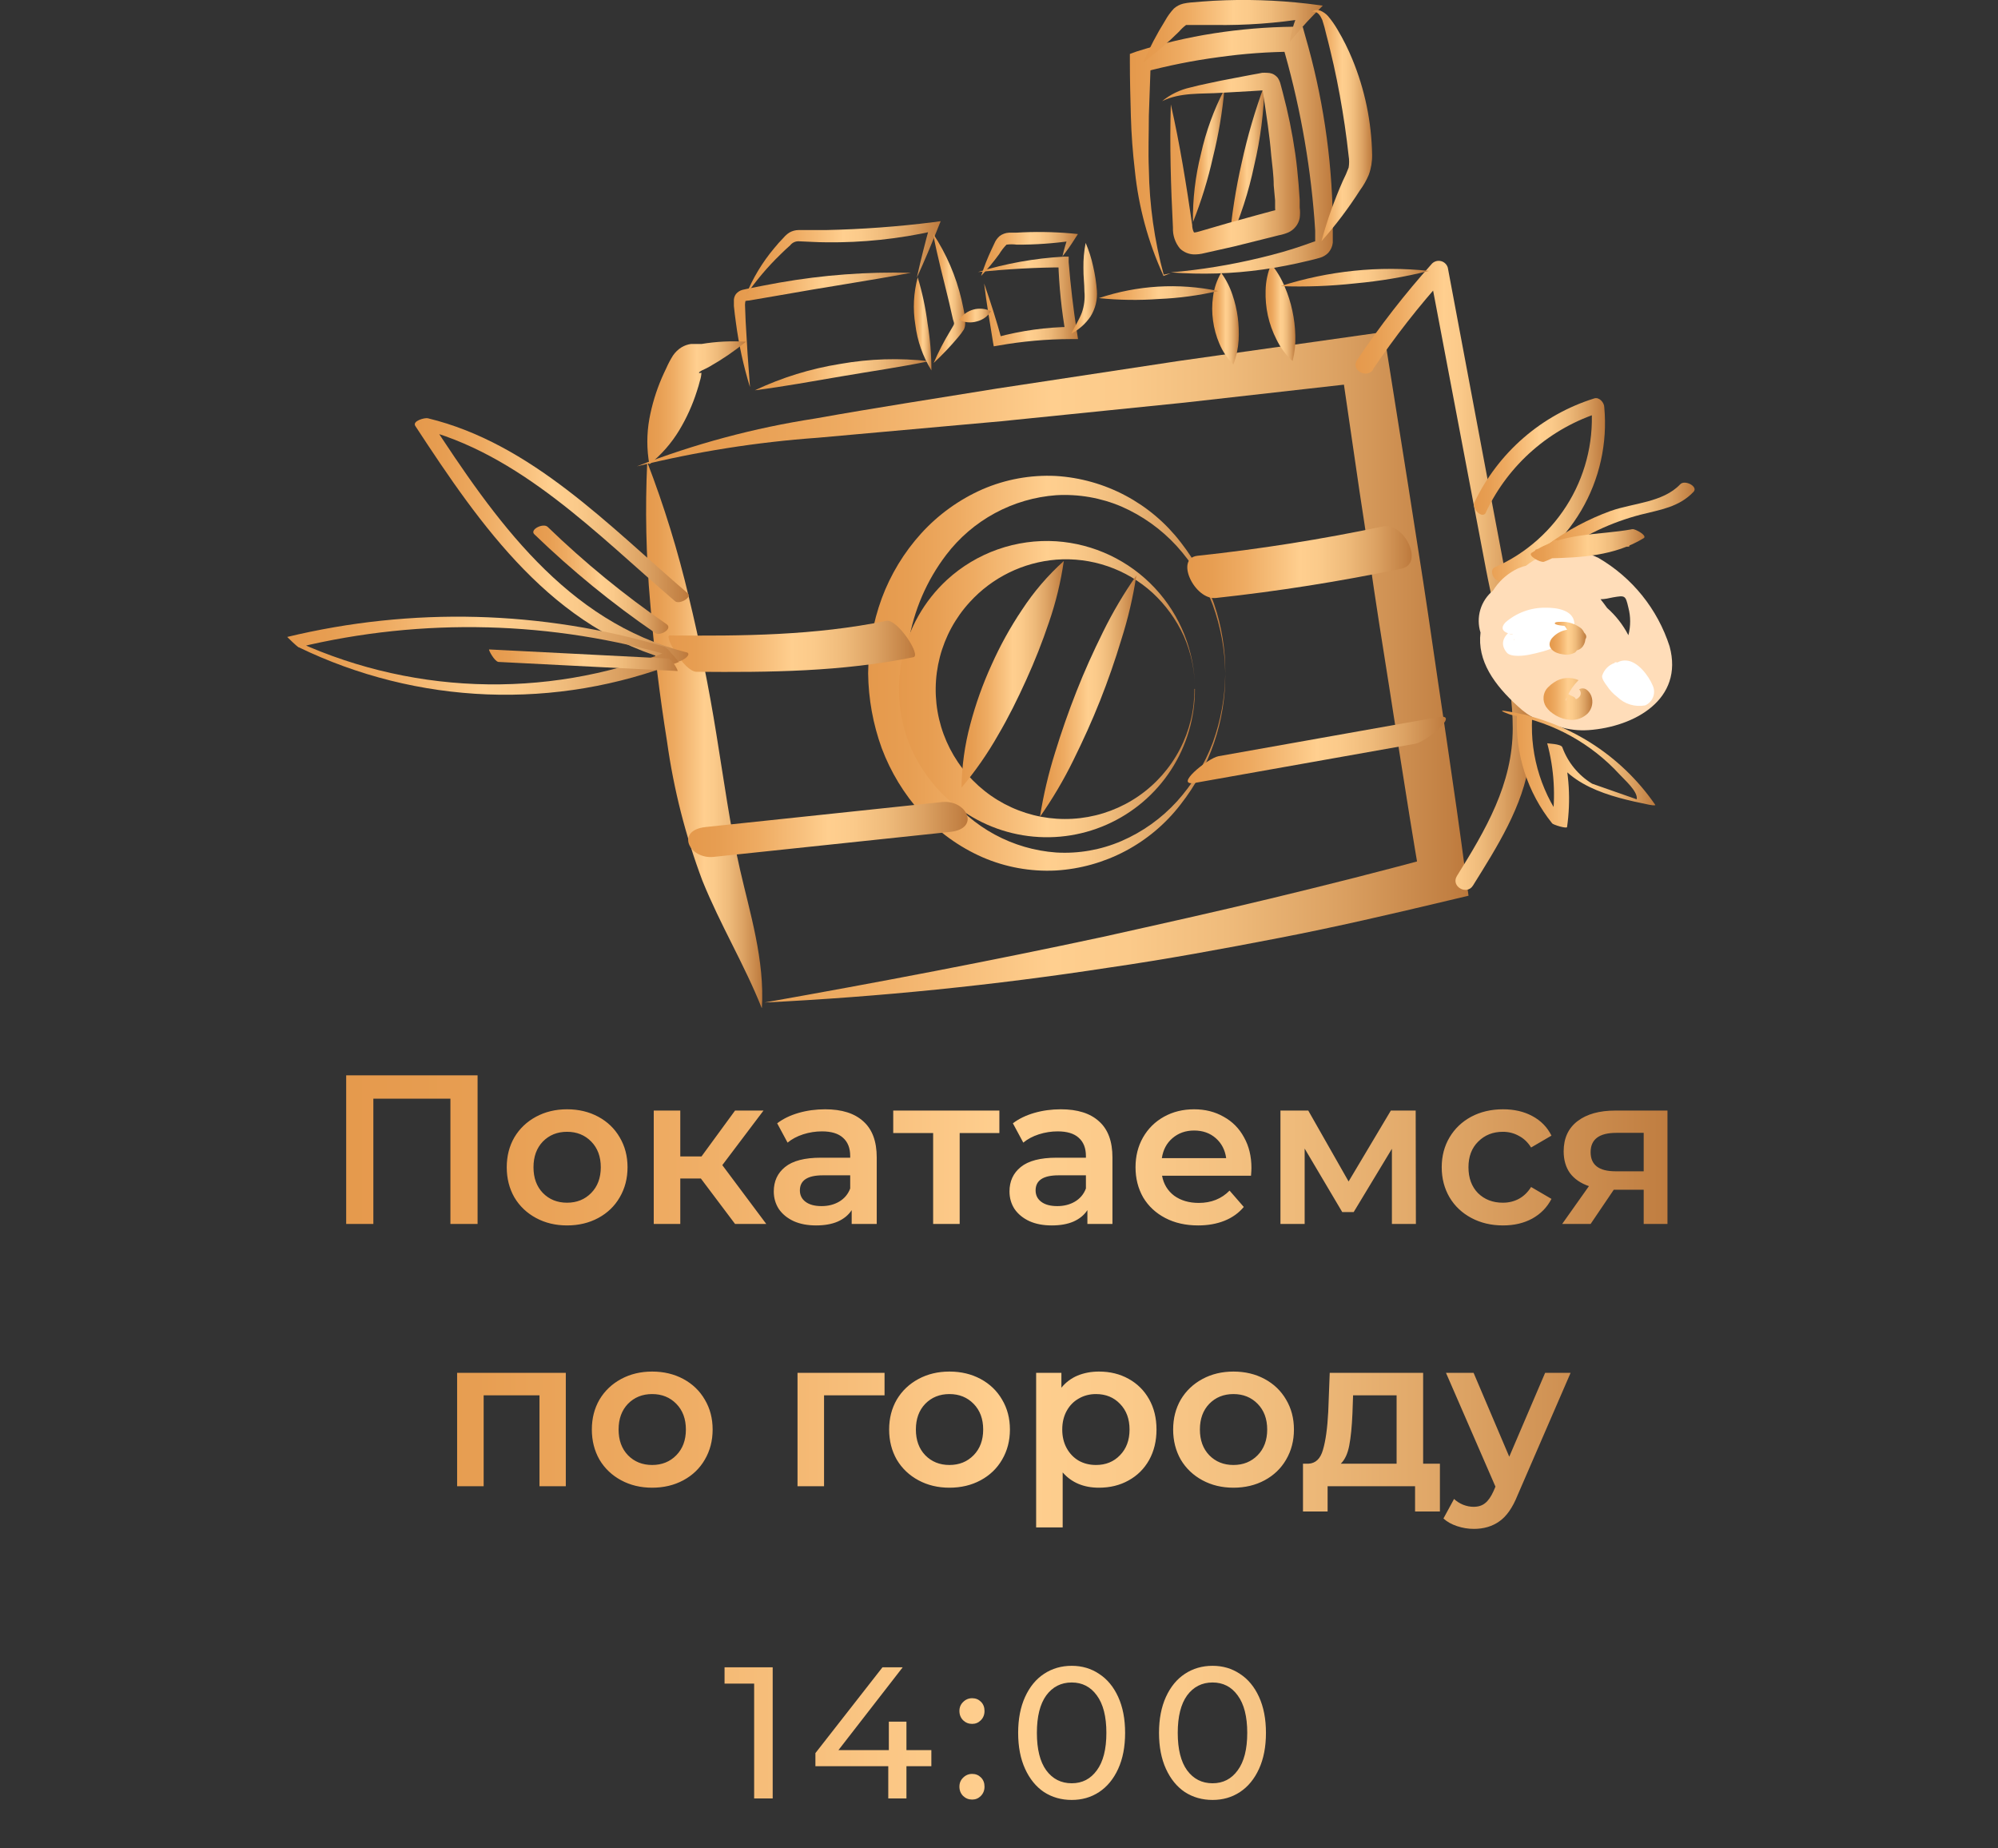 <?xml version="1.0" encoding="UTF-8"?> <svg xmlns="http://www.w3.org/2000/svg" width="160" height="148" viewBox="0 0 160 148" fill="none"><rect x="0" y="0" width="160" height="148" fill="#333333" stroke="none"/> <path d="M61.877 133.5V144H60.392V134.805H58.022V133.5H61.877ZM74.583 141.42H72.588V144H71.133V141.42H65.298V140.37L70.668 133.5H72.288L67.143 140.13H71.178V137.85H72.588V140.13H74.583V141.42ZM77.85 138.03C77.57 138.03 77.33 137.935 77.13 137.745C76.93 137.545 76.83 137.295 76.83 136.995C76.83 136.705 76.93 136.465 77.13 136.275C77.33 136.075 77.57 135.975 77.85 135.975C78.13 135.975 78.365 136.07 78.555 136.26C78.745 136.45 78.84 136.695 78.84 136.995C78.84 137.295 78.74 137.545 78.54 137.745C78.35 137.935 78.12 138.03 77.85 138.03ZM77.85 144.09C77.57 144.09 77.33 143.995 77.13 143.805C76.93 143.605 76.83 143.355 76.83 143.055C76.83 142.765 76.93 142.525 77.13 142.335C77.33 142.135 77.57 142.035 77.85 142.035C78.13 142.035 78.365 142.13 78.555 142.32C78.745 142.51 78.84 142.755 78.84 143.055C78.84 143.355 78.74 143.605 78.54 143.805C78.35 143.995 78.12 144.09 77.85 144.09ZM85.824 144.12C84.994 144.12 84.254 143.91 83.604 143.49C82.964 143.06 82.459 142.44 82.089 141.63C81.719 140.82 81.534 139.86 81.534 138.75C81.534 137.64 81.719 136.68 82.089 135.87C82.459 135.06 82.964 134.445 83.604 134.025C84.254 133.595 84.994 133.38 85.824 133.38C86.644 133.38 87.374 133.595 88.014 134.025C88.664 134.445 89.174 135.06 89.544 135.87C89.914 136.68 90.099 137.64 90.099 138.75C90.099 139.86 89.914 140.82 89.544 141.63C89.174 142.44 88.664 143.06 88.014 143.49C87.374 143.91 86.644 144.12 85.824 144.12ZM85.824 142.785C86.664 142.785 87.334 142.44 87.834 141.75C88.344 141.06 88.599 140.06 88.599 138.75C88.599 137.44 88.344 136.44 87.834 135.75C87.334 135.06 86.664 134.715 85.824 134.715C84.974 134.715 84.294 135.06 83.784 135.75C83.284 136.44 83.034 137.44 83.034 138.75C83.034 140.06 83.284 141.06 83.784 141.75C84.294 142.44 84.974 142.785 85.824 142.785ZM97.103 144.12C96.273 144.12 95.534 143.91 94.883 143.49C94.243 143.06 93.739 142.44 93.368 141.63C92.999 140.82 92.814 139.86 92.814 138.75C92.814 137.64 92.999 136.68 93.368 135.87C93.739 135.06 94.243 134.445 94.883 134.025C95.534 133.595 96.273 133.38 97.103 133.38C97.924 133.38 98.653 133.595 99.293 134.025C99.944 134.445 100.453 135.06 100.823 135.87C101.193 136.68 101.378 137.64 101.378 138.75C101.378 139.86 101.193 140.82 100.823 141.63C100.453 142.44 99.944 143.06 99.293 143.49C98.653 143.91 97.924 144.12 97.103 144.12ZM97.103 142.785C97.944 142.785 98.614 142.44 99.114 141.75C99.624 141.06 99.879 140.06 99.879 138.75C99.879 137.44 99.624 136.44 99.114 135.75C98.614 135.06 97.944 134.715 97.103 134.715C96.254 134.715 95.573 135.06 95.064 135.75C94.564 136.44 94.314 137.44 94.314 138.75C94.314 140.06 94.564 141.06 95.064 141.75C95.573 142.44 96.254 142.785 97.103 142.785Z" fill="url(#paint0_linear_2618_696)"></path> <path d="M38.245 86.1V98H36.069V87.97H29.898V98H27.722V86.1H38.245ZM45.408 98.119C44.49 98.119 43.663 97.921 42.926 97.524C42.189 97.127 41.611 96.578 41.192 95.875C40.784 95.161 40.58 94.356 40.58 93.461C40.58 92.566 40.784 91.767 41.192 91.064C41.611 90.361 42.189 89.812 42.926 89.415C43.663 89.018 44.49 88.82 45.408 88.82C46.337 88.82 47.17 89.018 47.907 89.415C48.644 89.812 49.216 90.361 49.624 91.064C50.043 91.767 50.253 92.566 50.253 93.461C50.253 94.356 50.043 95.161 49.624 95.875C49.216 96.578 48.644 97.127 47.907 97.524C47.17 97.921 46.337 98.119 45.408 98.119ZM45.408 96.3C46.19 96.3 46.836 96.039 47.346 95.518C47.856 94.997 48.111 94.311 48.111 93.461C48.111 92.611 47.856 91.925 47.346 91.404C46.836 90.883 46.19 90.622 45.408 90.622C44.626 90.622 43.98 90.883 43.47 91.404C42.971 91.925 42.722 92.611 42.722 93.461C42.722 94.311 42.971 94.997 43.47 95.518C43.98 96.039 44.626 96.3 45.408 96.3ZM56.126 94.362H54.477V98H52.352V88.922H54.477V92.594H56.177L58.863 88.922H61.141L57.843 93.291L61.362 98H58.863L56.126 94.362ZM66.078 88.82C67.415 88.82 68.435 89.143 69.138 89.789C69.852 90.424 70.209 91.387 70.209 92.679V98H68.203V96.895C67.942 97.292 67.568 97.598 67.081 97.813C66.605 98.017 66.027 98.119 65.347 98.119C64.667 98.119 64.072 98.006 63.562 97.779C63.052 97.541 62.655 97.218 62.372 96.81C62.1 96.391 61.964 95.92 61.964 95.399C61.964 94.583 62.264 93.931 62.865 93.444C63.477 92.945 64.435 92.696 65.738 92.696H68.084V92.56C68.084 91.925 67.891 91.438 67.506 91.098C67.132 90.758 66.571 90.588 65.823 90.588C65.313 90.588 64.809 90.667 64.31 90.826C63.823 90.985 63.409 91.206 63.069 91.489L62.236 89.942C62.712 89.579 63.284 89.302 63.953 89.109C64.622 88.916 65.33 88.82 66.078 88.82ZM65.789 96.572C66.322 96.572 66.792 96.453 67.2 96.215C67.619 95.966 67.914 95.614 68.084 95.161V94.107H65.891C64.667 94.107 64.055 94.509 64.055 95.314C64.055 95.699 64.208 96.005 64.514 96.232C64.82 96.459 65.245 96.572 65.789 96.572ZM80.03 90.724H76.851V98H74.726V90.724H71.53V88.922H80.03V90.724ZM84.954 88.82C86.291 88.82 87.311 89.143 88.014 89.789C88.728 90.424 89.085 91.387 89.085 92.679V98H87.079V96.895C86.818 97.292 86.444 97.598 85.957 97.813C85.481 98.017 84.903 98.119 84.223 98.119C83.543 98.119 82.948 98.006 82.438 97.779C81.928 97.541 81.531 97.218 81.248 96.81C80.976 96.391 80.84 95.92 80.84 95.399C80.84 94.583 81.14 93.931 81.741 93.444C82.353 92.945 83.311 92.696 84.614 92.696H86.96V92.56C86.96 91.925 86.767 91.438 86.382 91.098C86.008 90.758 85.447 90.588 84.699 90.588C84.189 90.588 83.685 90.667 83.186 90.826C82.699 90.985 82.285 91.206 81.945 91.489L81.112 89.942C81.588 89.579 82.16 89.302 82.829 89.109C83.498 88.916 84.206 88.82 84.954 88.82ZM84.665 96.572C85.198 96.572 85.668 96.453 86.076 96.215C86.495 95.966 86.79 95.614 86.96 95.161V94.107H84.767C83.543 94.107 82.931 94.509 82.931 95.314C82.931 95.699 83.084 96.005 83.39 96.232C83.696 96.459 84.121 96.572 84.665 96.572ZM100.215 93.512C100.215 93.659 100.203 93.869 100.181 94.141H93.058C93.182 94.81 93.505 95.342 94.027 95.739C94.559 96.124 95.217 96.317 95.999 96.317C96.996 96.317 97.818 95.988 98.464 95.331L99.603 96.64C99.195 97.127 98.679 97.496 98.056 97.745C97.432 97.994 96.73 98.119 95.948 98.119C94.95 98.119 94.072 97.921 93.313 97.524C92.553 97.127 91.964 96.578 91.545 95.875C91.137 95.161 90.933 94.356 90.933 93.461C90.933 92.577 91.131 91.784 91.528 91.081C91.936 90.367 92.497 89.812 93.211 89.415C93.925 89.018 94.729 88.82 95.625 88.82C96.509 88.82 97.296 89.018 97.988 89.415C98.69 89.8 99.234 90.35 99.62 91.064C100.016 91.767 100.215 92.583 100.215 93.512ZM95.625 90.52C94.945 90.52 94.367 90.724 93.891 91.132C93.426 91.529 93.143 92.061 93.041 92.73H98.192C98.101 92.073 97.823 91.54 97.359 91.132C96.894 90.724 96.316 90.52 95.625 90.52ZM111.464 98V91.982L108.404 97.048H107.486L104.477 91.965V98H102.539V88.922H104.766L107.996 94.6L111.379 88.922H113.368L113.385 98H111.464ZM120.366 98.119C119.425 98.119 118.581 97.921 117.833 97.524C117.085 97.127 116.501 96.578 116.082 95.875C115.663 95.161 115.453 94.356 115.453 93.461C115.453 92.566 115.663 91.767 116.082 91.064C116.501 90.361 117.079 89.812 117.816 89.415C118.564 89.018 119.414 88.82 120.366 88.82C121.261 88.82 122.043 89.001 122.712 89.364C123.392 89.727 123.902 90.248 124.242 90.928L122.61 91.88C122.349 91.461 122.021 91.149 121.624 90.945C121.239 90.73 120.814 90.622 120.349 90.622C119.556 90.622 118.898 90.883 118.377 91.404C117.856 91.914 117.595 92.6 117.595 93.461C117.595 94.322 117.85 95.014 118.36 95.535C118.881 96.045 119.544 96.3 120.349 96.3C120.814 96.3 121.239 96.198 121.624 95.994C122.021 95.779 122.349 95.461 122.61 95.042L124.242 95.994C123.891 96.674 123.375 97.201 122.695 97.575C122.026 97.938 121.25 98.119 120.366 98.119ZM133.531 88.922V98H131.627V95.263H129.23L127.377 98H125.099L127.241 94.974C126.584 94.747 126.079 94.402 125.728 93.937C125.388 93.461 125.218 92.877 125.218 92.186C125.218 91.143 125.586 90.339 126.323 89.772C127.06 89.205 128.074 88.922 129.366 88.922H133.531ZM129.434 90.707C128.063 90.707 127.377 91.223 127.377 92.254C127.377 93.274 128.04 93.784 129.366 93.784H131.627V90.707H129.434ZM45.31 109.922V119H43.202V111.724H38.731V119H36.606V109.922H45.31ZM52.223 119.119C51.305 119.119 50.478 118.921 49.741 118.524C49.004 118.127 48.426 117.578 48.007 116.875C47.599 116.161 47.395 115.356 47.395 114.461C47.395 113.566 47.599 112.767 48.007 112.064C48.426 111.361 49.004 110.812 49.741 110.415C50.478 110.018 51.305 109.82 52.223 109.82C53.152 109.82 53.985 110.018 54.722 110.415C55.459 110.812 56.031 111.361 56.439 112.064C56.858 112.767 57.068 113.566 57.068 114.461C57.068 115.356 56.858 116.161 56.439 116.875C56.031 117.578 55.459 118.127 54.722 118.524C53.985 118.921 53.152 119.119 52.223 119.119ZM52.223 117.3C53.005 117.3 53.651 117.039 54.161 116.518C54.671 115.997 54.926 115.311 54.926 114.461C54.926 113.611 54.671 112.925 54.161 112.404C53.651 111.883 53.005 111.622 52.223 111.622C51.441 111.622 50.795 111.883 50.285 112.404C49.786 112.925 49.537 113.611 49.537 114.461C49.537 115.311 49.786 115.997 50.285 116.518C50.795 117.039 51.441 117.3 52.223 117.3ZM70.835 111.724H65.99V119H63.865V109.922H70.835V111.724ZM76.03 119.119C75.112 119.119 74.284 118.921 73.548 118.524C72.811 118.127 72.233 117.578 71.814 116.875C71.406 116.161 71.202 115.356 71.202 114.461C71.202 113.566 71.406 112.767 71.814 112.064C72.233 111.361 72.811 110.812 73.548 110.415C74.284 110.018 75.112 109.82 76.03 109.82C76.959 109.82 77.792 110.018 78.529 110.415C79.265 110.812 79.838 111.361 80.246 112.064C80.665 112.767 80.875 113.566 80.875 114.461C80.875 115.356 80.665 116.161 80.246 116.875C79.838 117.578 79.265 118.127 78.529 118.524C77.792 118.921 76.959 119.119 76.03 119.119ZM76.03 117.3C76.812 117.3 77.458 117.039 77.968 116.518C78.478 115.997 78.733 115.311 78.733 114.461C78.733 113.611 78.478 112.925 77.968 112.404C77.458 111.883 76.812 111.622 76.03 111.622C75.248 111.622 74.602 111.883 74.092 112.404C73.593 112.925 73.344 113.611 73.344 114.461C73.344 115.311 73.593 115.997 74.092 116.518C74.602 117.039 75.248 117.3 76.03 117.3ZM88.006 109.82C88.89 109.82 89.678 110.013 90.369 110.398C91.072 110.783 91.621 111.327 92.018 112.03C92.415 112.733 92.613 113.543 92.613 114.461C92.613 115.379 92.415 116.195 92.018 116.909C91.621 117.612 91.072 118.156 90.369 118.541C89.678 118.926 88.89 119.119 88.006 119.119C86.782 119.119 85.813 118.711 85.099 117.895V122.298H82.974V109.922H84.997V111.112C85.348 110.681 85.779 110.358 86.289 110.143C86.81 109.928 87.383 109.82 88.006 109.82ZM87.768 117.3C88.55 117.3 89.19 117.039 89.689 116.518C90.199 115.997 90.454 115.311 90.454 114.461C90.454 113.611 90.199 112.925 89.689 112.404C89.19 111.883 88.55 111.622 87.768 111.622C87.258 111.622 86.799 111.741 86.391 111.979C85.983 112.206 85.66 112.534 85.422 112.965C85.184 113.396 85.065 113.894 85.065 114.461C85.065 115.028 85.184 115.526 85.422 115.957C85.66 116.388 85.983 116.722 86.391 116.96C86.799 117.187 87.258 117.3 87.768 117.3ZM98.774 119.119C97.856 119.119 97.028 118.921 96.292 118.524C95.555 118.127 94.977 117.578 94.558 116.875C94.15 116.161 93.946 115.356 93.946 114.461C93.946 113.566 94.15 112.767 94.558 112.064C94.977 111.361 95.555 110.812 96.292 110.415C97.028 110.018 97.856 109.82 98.774 109.82C99.703 109.82 100.536 110.018 101.273 110.415C102.009 110.812 102.582 111.361 102.99 112.064C103.409 112.767 103.619 113.566 103.619 114.461C103.619 115.356 103.409 116.161 102.99 116.875C102.582 117.578 102.009 118.127 101.273 118.524C100.536 118.921 99.703 119.119 98.774 119.119ZM98.774 117.3C99.556 117.3 100.202 117.039 100.712 116.518C101.222 115.997 101.477 115.311 101.477 114.461C101.477 113.611 101.222 112.925 100.712 112.404C100.202 111.883 99.556 111.622 98.774 111.622C97.992 111.622 97.346 111.883 96.836 112.404C96.337 112.925 96.088 113.611 96.088 114.461C96.088 115.311 96.337 115.997 96.836 116.518C97.346 117.039 97.992 117.3 98.774 117.3ZM115.308 117.198V121.023H113.319V119H106.315V121.023H104.343V117.198H104.768C105.346 117.175 105.737 116.807 105.941 116.093C106.157 115.368 106.298 114.348 106.366 113.033L106.485 109.922H113.965V117.198H115.308ZM108.304 113.186C108.259 114.229 108.174 115.079 108.049 115.736C107.925 116.393 107.698 116.881 107.369 117.198H111.84V111.724H108.355L108.304 113.186ZM125.774 109.922L121.524 119.731C121.128 120.717 120.646 121.408 120.079 121.805C119.513 122.213 118.827 122.417 118.022 122.417C117.569 122.417 117.121 122.343 116.679 122.196C116.237 122.049 115.875 121.845 115.591 121.584L116.441 120.02C116.645 120.213 116.883 120.366 117.155 120.479C117.439 120.592 117.722 120.649 118.005 120.649C118.379 120.649 118.685 120.553 118.923 120.36C119.173 120.167 119.399 119.844 119.603 119.391L119.756 119.034L115.795 109.922H118.005L120.861 116.637L123.734 109.922H125.774Z" fill="url(#paint1_linear_2618_696)"></path> <g clip-path="url(#clip0_2618_696)"> <path d="M51.83 37C53.183 40.521 54.295 44.129 55.16 47.8C56.04 51.44 56.777 55.107 57.37 58.8C57.97 62.47 58.45 66.07 59.25 69.58C60.05 73.09 61.25 76.88 61.01 80.74C59.6 77.2 57.71 74.12 56.25 70.52C54.898 66.93 53.949 63.2 53.42 59.4C52.83 55.71 52.37 52.01 52.07 48.28C51.735 44.53 51.655 40.761 51.83 37V37Z" fill="url(#paint2_linear_2618_696)"></path> <path d="M61.22 80.27C70.31 78.66 79.36 76.94 88.34 75.01C92.83 74.01 97.34 73.01 101.77 71.94C106.2 70.87 110.68 69.75 115.11 68.53L113.75 70.59C112.56 63.68 111.54 56.74 110.43 49.82C109.88 46.35 109.43 42.88 108.88 39.41L107.36 29L109.48 30.59L94.83 32.24L80.17 33.73L65.49 35.05C60.603 35.399 55.756 36.165 51 37.34C55.606 35.546 60.394 34.261 65.28 33.51C70.14 32.64 74.99 31.9 79.84 31.11L94.41 28.9L109 26.84L110.82 26.58L111.11 28.44L112.76 38.82C113.29 42.29 113.86 45.75 114.37 49.22C115.37 56.16 116.46 63.08 117.37 70.04L117.6 71.72L116 72.1C111.5 73.17 107 74.22 102.44 75.1C97.88 75.98 93.35 76.82 88.77 77.48C79.641 78.883 70.445 79.815 61.22 80.27V80.27Z" fill="url(#paint3_linear_2618_696)"></path> <path d="M109.94 29.58C111.694 26.972 113.633 24.492 115.74 22.16L114.49 21.83L119 45.59C119.76 49.59 121.15 54.2 121.14 58.31C121.14 62.79 118.96 66.46 116.67 70.14C116.16 70.97 117.46 71.72 117.96 70.9C119.88 67.81 121.96 64.58 122.49 60.9C123.02 57.54 122.13 54.16 121.49 50.9C119.63 41.073 117.78 31.25 115.94 21.43C115.903 21.304 115.834 21.19 115.74 21.099C115.646 21.007 115.53 20.942 115.403 20.909C115.276 20.876 115.143 20.876 115.016 20.909C114.89 20.943 114.774 21.008 114.68 21.1C112.501 23.529 110.496 26.109 108.68 28.82C108.14 29.62 109.44 30.37 109.98 29.58H109.94Z" fill="url(#paint4_linear_2618_696)"></path> <path d="M60.06 31C59.538 29.308 59.16 27.575 58.93 25.82C58.87 25.38 58.81 24.94 58.77 24.5C58.77 24.38 58.77 24.29 58.77 24.14C58.751 23.93 58.808 23.721 58.93 23.55C59.063 23.384 59.245 23.265 59.45 23.21L59.81 23.13C60.67 22.95 61.54 22.79 62.41 22.63C65.892 22.017 69.426 21.752 72.96 21.84C69.47 22.5 66 23 62.56 23.62L60 24.06C59.76 24.06 59.57 24.16 59.66 24.06C59.75 23.96 59.66 24.17 59.66 24.4L59.71 25.71C59.803 27.477 59.92 29.24 60.06 31Z" fill="url(#paint5_linear_2618_696)"></path> <path d="M60.45 31.25C62.615 30.227 64.915 29.516 67.28 29.14C69.633 28.722 72.035 28.648 74.41 28.92C72.07 29.4 69.75 29.73 67.41 30.13C65.07 30.53 62.83 30.94 60.45 31.25Z" fill="url(#paint6_linear_2618_696)"></path> <path d="M73.49 22.21C73.856 23.416 74.12 24.65 74.28 25.9C74.487 27.143 74.59 28.4 74.59 29.66C73.899 28.548 73.459 27.299 73.3 26C73.093 24.738 73.158 23.445 73.49 22.21V22.21Z" fill="url(#paint7_linear_2618_696)"></path> <path d="M59.72 23.66C60.276 22.285 61.045 21.006 62 19.87C62.24 19.58 62.48 19.3 62.74 19.04C62.88 18.872 63.046 18.727 63.23 18.61C63.447 18.489 63.691 18.424 63.94 18.42H66.13C69.009 18.36 71.883 18.149 74.74 17.79L75.33 17.71L75.12 18.23C74.59 19.57 74.03 20.9 73.42 22.23C73.73 20.82 74.09 19.42 74.47 18.03L74.86 18.48C71.997 19.13 69.066 19.439 66.13 19.4C65.42 19.4 64.63 19.34 63.97 19.32C63.838 19.314 63.706 19.34 63.586 19.395C63.465 19.451 63.361 19.535 63.28 19.64C63.01 19.87 62.76 20.12 62.5 20.37C61.466 21.371 60.534 22.473 59.72 23.66V23.66Z" fill="url(#paint8_linear_2618_696)"></path> <path d="M74.77 29.06C75.146 28.184 75.584 27.335 76.08 26.52C76.18 26.33 76.36 26.07 76.39 25.97C76.42 25.87 76.39 25.82 76.31 25.56L76 24.2C75.57 22.39 75.08 20.61 74.72 18.71C75.786 20.325 76.558 22.116 77 24C77.1 24.47 77.21 24.94 77.29 25.41C77.29 25.53 77.29 25.63 77.29 25.8C77.309 25.999 77.274 26.199 77.19 26.38C77.047 26.6 76.89 26.811 76.72 27.01C76.114 27.733 75.462 28.418 74.77 29.06V29.06Z" fill="url(#paint9_linear_2618_696)"></path> <path d="M78.81 22.7C79.33 24.2 79.81 25.7 80.23 27.25L79.82 27C81.777 26.471 83.793 26.192 85.82 26.17L85.34 26.74C85.007 24.843 84.81 22.925 84.75 21L85.2 21.41C82.91 21.41 80.62 21.55 78.32 21.78C80.545 21.095 82.845 20.682 85.17 20.55H85.58V20.99C85.73 22.86 85.95 24.73 86.24 26.58L86.33 27.15H85.76C83.809 27.153 81.861 27.327 79.94 27.67L79.58 27.73L79.52 27.4C79.27 25.84 79 24.28 78.81 22.7Z" fill="url(#paint10_linear_2618_696)"></path> <path d="M78.57 22.09C78.798 21.377 79.072 20.678 79.39 20L79.63 19.49C79.72 19.268 79.861 19.069 80.04 18.91C80.259 18.741 80.524 18.643 80.8 18.63H81.37C82.849 18.54 84.334 18.56 85.81 18.69L86.32 18.74L86.08 19.11C85.774 19.602 85.44 20.076 85.08 20.53C85.212 19.961 85.375 19.4 85.57 18.85L85.84 19.28C84.376 19.493 82.899 19.596 81.42 19.59C81.148 19.553 80.872 19.553 80.6 19.59C80.378 19.817 80.184 20.068 80.02 20.34C79.574 20.953 79.09 21.538 78.57 22.09V22.09Z" fill="url(#paint11_linear_2618_696)"></path> <path d="M85.79 26.71C86.09 26.1 86.44 25.56 86.64 25.02C86.824 24.484 86.892 23.915 86.84 23.35C86.84 22.76 86.75 22.1 86.76 21.45C86.748 20.779 86.808 20.108 86.94 19.45C87.201 20.055 87.403 20.685 87.54 21.33C87.688 21.968 87.789 22.617 87.84 23.27C87.895 23.997 87.716 24.722 87.33 25.34C86.94 25.919 86.41 26.39 85.79 26.71V26.71Z" fill="url(#paint12_linear_2618_696)"></path> <path d="M52 37.18C51.784 35.976 51.784 34.744 52 33.54C52.209 32.409 52.544 31.306 53 30.25C53.12 29.99 53.23 29.72 53.36 29.47C53.511 29.124 53.689 28.79 53.89 28.47C54.072 28.199 54.311 27.97 54.59 27.8C54.82 27.664 55.075 27.576 55.34 27.54H55.79H56.19C57.363 27.347 58.554 27.287 59.74 27.36C58.821 28.107 57.841 28.776 56.81 29.36C56.68 29.43 56.54 29.51 56.4 29.57C56.269 29.621 56.145 29.688 56.03 29.77C55.96 29.83 55.95 29.87 56.03 29.87C56.11 29.87 56.16 29.82 56.17 29.87C56.157 30.081 56.117 30.289 56.05 30.49C55.98 30.77 55.9 31.04 55.81 31.31C55.464 32.405 54.991 33.456 54.4 34.44C53.769 35.489 52.956 36.416 52 37.18V37.18Z" fill="url(#paint13_linear_2618_696)"></path> <path d="M76.81 25.61C77.079 25.205 77.486 24.911 77.955 24.784C78.424 24.657 78.924 24.705 79.36 24.92C79.098 25.332 78.685 25.627 78.21 25.74C77.743 25.873 77.244 25.827 76.81 25.61V25.61Z" fill="url(#paint14_linear_2618_696)"></path> <path d="M98.05 7.16C97.886 8.981 97.582 10.786 97.14 12.56C96.742 14.343 96.204 16.092 95.53 17.79C95.506 15.95 95.721 14.115 96.17 12.33C96.568 10.532 97.2 8.794 98.05 7.16V7.16Z" fill="url(#paint15_linear_2618_696)"></path> <path d="M101.26 6.8C101.214 8.966 100.939 11.121 100.44 13.23C99.997 15.353 99.327 17.421 98.44 19.4C98.625 17.249 98.959 15.114 99.44 13.01C99.901 10.9 100.509 8.825 101.26 6.8V6.8Z" fill="url(#paint16_linear_2618_696)"></path> <path d="M98.77 29.18C98.285 28.701 97.901 28.13 97.64 27.5C97.391 26.916 97.223 26.3 97.14 25.67C97.05 25.037 97.05 24.393 97.14 23.76C97.223 23.082 97.445 22.429 97.79 21.84C98.185 22.382 98.492 22.983 98.7 23.62C98.898 24.198 99.038 24.794 99.12 25.4C99.199 26.007 99.222 26.619 99.19 27.23C99.149 27.897 99.007 28.555 98.77 29.18V29.18Z" fill="url(#paint17_linear_2618_696)"></path> <path d="M103.51 28.91C102.973 28.421 102.535 27.834 102.22 27.18C101.909 26.572 101.677 25.927 101.53 25.26C101.388 24.603 101.328 23.931 101.35 23.26C101.363 22.534 101.516 21.818 101.8 21.15C102.252 21.703 102.62 22.319 102.89 22.98C103.151 23.589 103.352 24.222 103.49 24.87C103.633 25.528 103.714 26.197 103.73 26.87C103.754 27.557 103.68 28.244 103.51 28.91Z" fill="url(#paint18_linear_2618_696)"></path> <path d="M93.75 21.81C96.169 21.602 98.57 21.211 100.93 20.64C102.1 20.36 103.26 20.04 104.4 19.64L105.22 19.35C105.32 19.35 105.35 19.27 105.32 19.29C105.29 19.31 105.32 19.35 105.32 19.29C105.32 19.23 105.32 18.74 105.32 18.47L105.26 17.57C104.89 12.775 104.015 8.032 102.65 3.42L103.65 4.14C101.612 4.147 99.578 4.294 97.56 4.58C95.536 4.85 93.532 5.251 91.56 5.78L92.15 5L92 9.27C92 10.7 91.94 12.12 92 13.54C92.042 16.399 92.442 19.241 93.19 22H93.13L93.75 21.88L93.16 22.1V22.05C91.946 19.397 91.176 16.563 90.88 13.66C90.71 12.21 90.6 10.76 90.56 9.31C90.52 7.86 90.48 6.41 90.48 4.97V4.32L91 4.13C93.026 3.485 95.099 2.997 97.2 2.67C99.305 2.343 101.43 2.166 103.56 2.14H104.32L104.52 2.86C105.907 7.619 106.65 12.543 106.73 17.5V18.43C106.73 18.76 106.73 18.98 106.73 19.43C106.698 19.731 106.572 20.015 106.37 20.24C106.185 20.429 105.954 20.567 105.7 20.64C105.34 20.75 105.08 20.8 104.77 20.88C103.56 21.17 102.35 21.41 101.13 21.58C98.686 21.923 96.211 22 93.75 21.81V21.81Z" fill="url(#paint19_linear_2618_696)"></path> <path d="M93.76 8.36C94.49 11.57 95 14.8 95.47 18C95.47 18.4 95.64 18.69 95.64 18.62C95.64 18.55 95.57 18.62 95.64 18.62C95.765 18.602 95.889 18.575 96.01 18.54L98.35 17.86L100.71 17.21L101.89 16.89C102.036 16.86 102.18 16.82 102.32 16.77C102.271 16.791 102.23 16.826 102.2 16.87C102.155 16.913 102.124 16.969 102.11 17.03C102.123 16.904 102.123 16.776 102.11 16.65V16.05L102 14.84C102 14.04 101.88 13.24 101.8 12.44C101.67 10.85 101.42 9.26 101.18 7.67L101.08 7.07C101.08 6.97 101.08 6.95 101.08 7.07C101.128 7.141 101.199 7.193 101.28 7.22C101.323 7.227 101.367 7.227 101.41 7.22L100.28 7.29L97.83 7.43C96.19 7.54 94.55 7.37 93.06 8.1C93.723 7.559 94.504 7.183 95.34 7C96.16 6.78 96.96 6.64 97.76 6.46L100.16 6L100.77 5.89L101.07 5.83C101.2 5.822 101.33 5.822 101.46 5.83C101.603 5.829 101.745 5.853 101.88 5.9C102.057 5.973 102.211 6.09 102.33 6.24C102.439 6.408 102.517 6.594 102.56 6.79L102.72 7.39C103.148 8.996 103.482 10.625 103.72 12.27C103.84 13.09 103.92 13.92 103.99 14.74L104.08 15.99V16.61C104.117 16.889 104.117 17.171 104.08 17.45C104.034 17.712 103.921 17.956 103.75 18.16C103.59 18.36 103.384 18.517 103.15 18.62C102.908 18.719 102.657 18.793 102.4 18.84L101.21 19.14L98.84 19.73L96.44 20.27C96.166 20.341 95.883 20.375 95.6 20.37C95.185 20.356 94.789 20.189 94.49 19.9C94.104 19.432 93.904 18.837 93.93 18.23C93.76 14.92 93.66 11.65 93.76 8.36Z" fill="url(#paint20_linear_2618_696)"></path> <path d="M91.55 5C92.052 3.838 92.641 2.715 93.31 1.64C93.5 1.296 93.732 0.977 94 0.69C94.216 0.496 94.477 0.358 94.76 0.29C94.951 0.248 95.145 0.218 95.34 0.2C96 0.15 96.58 0.09 97.2 0.06C99.695 -0.073 102.198 0.004 104.68 0.29L105.93 0.45L105.16 1.23C104.52 1.88 103.91 2.59 103.29 3.36C103.421 2.367 103.737 1.407 104.22 0.53L104.7 1.46C102.234 1.859 99.738 2.039 97.24 2C96.62 2 96 2 95.37 2H95.06C95 2 95.06 2 94.98 2C94.774 2.155 94.586 2.333 94.42 2.53C93.521 3.418 92.562 4.243 91.55 5V5Z" fill="url(#paint21_linear_2618_696)"></path> <path d="M105.82 19.32C106.27 17.662 106.845 16.041 107.54 14.47C107.713 14.129 107.867 13.779 108 13.42C108.051 13.112 108.051 12.798 108 12.49C107.91 11.68 107.81 10.86 107.69 10.05C107.45 8.43 107.16 6.82 106.8 5.2C106.61 4.4 106.43 3.58 106.21 2.77C106.123 2.375 106.016 1.984 105.89 1.6C105.74 1.27 105.52 0.86 105.06 0.94C105.158 0.868 105.273 0.822 105.394 0.808C105.515 0.794 105.638 0.812 105.75 0.86C105.974 0.958 106.174 1.101 106.34 1.28C106.633 1.626 106.894 1.997 107.12 2.39C107.566 3.141 107.957 3.923 108.29 4.73C109.295 7.161 109.834 9.76 109.88 12.39C109.89 12.939 109.799 13.485 109.61 14C109.426 14.436 109.191 14.849 108.91 15.23C107.988 16.672 106.955 18.039 105.82 19.32V19.32Z" fill="url(#paint22_linear_2618_696)"></path> <path d="M88 23.87C91.077 22.837 94.372 22.64 97.55 23.3C95.99 23.66 94.4 23.874 92.8 23.94C91.201 24.056 89.595 24.033 88 23.87V23.87Z" fill="url(#paint23_linear_2618_696)"></path> <path d="M102.55 22.91C106.382 21.681 110.428 21.266 114.43 21.69C112.492 22.175 110.52 22.51 108.53 22.69C106.545 22.909 104.546 22.983 102.55 22.91V22.91Z" fill="url(#paint24_linear_2618_696)"></path> <path d="M98.12 53.93C98.151 57.724 96.892 61.415 94.55 64.4C93.361 65.949 91.852 67.223 90.127 68.138C88.401 69.052 86.499 69.585 84.55 69.7C82.538 69.803 80.529 69.441 78.68 68.64C76.812 67.819 75.139 66.612 73.77 65.1C72.4 63.584 71.328 61.823 70.61 59.91C69.912 57.986 69.544 55.957 69.52 53.91C69.539 51.863 69.908 49.834 70.61 47.91C71.32 45.995 72.39 44.234 73.76 42.72C75.13 41.209 76.803 40.003 78.67 39.18C80.522 38.377 82.534 38.011 84.55 38.11C86.5 38.228 88.401 38.763 90.126 39.679C91.852 40.595 93.36 41.871 94.55 43.42C96.898 46.416 98.157 50.123 98.12 53.93V53.93ZM98.12 53.93C98.095 52.057 97.757 50.202 97.12 48.44C96.462 46.699 95.482 45.097 94.23 43.72C92.993 42.37 91.488 41.293 89.81 40.56C88.163 39.859 86.377 39.548 84.59 39.65C82.865 39.775 81.186 40.267 79.665 41.091C78.145 41.915 76.817 43.053 75.77 44.43C74.21 46.478 73.176 48.877 72.758 51.416C72.34 53.956 72.55 56.56 73.37 59C73.896 60.623 74.705 62.139 75.76 63.48C76.807 64.859 78.136 65.999 79.659 66.823C81.182 67.647 82.863 68.137 84.59 68.26C86.378 68.364 88.165 68.049 89.81 67.34C91.493 66.611 93.003 65.534 94.24 64.18C95.487 62.801 96.464 61.2 97.12 59.46C97.762 57.686 98.1 55.816 98.12 53.93V53.93Z" fill="url(#paint25_linear_2618_696)"></path> <path d="M95.69 55.16C95.695 57.462 95.03 59.717 93.775 61.647C92.519 63.577 90.729 65.1 88.622 66.029C86.516 66.959 84.184 67.254 81.912 66.879C79.64 66.505 77.527 65.476 75.83 63.92C74.634 62.816 73.672 61.483 73 60C72.001 57.725 71.737 55.195 72.244 52.762C72.751 50.33 74.005 48.116 75.83 46.43C77.006 45.351 78.389 44.521 79.894 43.99C81.4 43.459 82.997 43.238 84.59 43.34C87.599 43.543 90.418 44.88 92.478 47.081C94.539 49.283 95.687 52.185 95.69 55.2V55.16ZM95.69 55.16C95.687 53.704 95.384 52.264 94.8 50.93C94.202 49.618 93.349 48.438 92.29 47.46C91.254 46.518 90.037 45.797 88.713 45.342C87.389 44.886 85.986 44.705 84.59 44.81C81.927 45.023 79.445 46.242 77.65 48.22C76.511 49.464 75.692 50.967 75.266 52.6C74.84 54.232 74.819 55.943 75.204 57.586C75.59 59.228 76.371 60.751 77.479 62.023C78.587 63.295 79.989 64.277 81.563 64.883C83.137 65.49 84.835 65.704 86.511 65.505C88.186 65.306 89.787 64.701 91.175 63.743C92.564 62.785 93.697 61.502 94.477 60.006C95.257 58.511 95.659 56.847 95.65 55.16H95.69Z" fill="url(#paint26_linear_2618_696)"></path> <path d="M57.16 68.61L76.09 66.61C78.54 66.35 77.42 64.01 75.43 64.22L56.51 66.22C54.06 66.48 55.18 68.82 57.16 68.61Z" fill="url(#paint27_linear_2618_696)"></path> <path d="M95.72 62.68L113.34 59.55C114.2 59.4 117.01 57.09 115.18 57.42L97.57 60.55C96.71 60.71 93.89 63.01 95.72 62.68Z" fill="url(#paint28_linear_2618_696)"></path> <path d="M55.78 53.79C61.62 53.84 67.41 53.79 73.15 52.62C73.79 52.48 71.85 49.53 70.98 49.71C65.24 50.89 59.45 50.93 53.61 50.88C53.16 50.88 54.78 53.78 55.78 53.79V53.79Z" fill="url(#paint29_linear_2618_696)"></path> <path d="M97.37 47.88C102.357 47.34 107.31 46.557 112.23 45.53C114.09 45.14 112.43 41.8 110.76 42.15C105.84 43.183 100.887 43.967 95.9 44.5C94.05 44.7 95.67 48.06 97.37 47.88Z" fill="url(#paint30_linear_2618_696)"></path> <path d="M77 63.06C77.02 61.351 77.255 59.651 77.7 58C78.13 56.368 78.699 54.775 79.4 53.24C80.085 51.702 80.901 50.227 81.84 48.83C82.783 47.387 83.909 46.073 85.19 44.92C84.949 46.59 84.551 48.234 84 49.83C83.472 51.397 82.865 52.935 82.18 54.44C81.5 55.94 80.76 57.44 79.93 58.85C79.085 60.341 78.105 61.75 77 63.06V63.06Z" fill="url(#paint31_linear_2618_696)"></path> <path d="M83.28 65.4C83.555 63.67 83.956 61.962 84.48 60.29C84.993 58.617 85.567 56.977 86.2 55.37C86.83 53.76 87.55 52.18 88.32 50.62C89.094 49.04 89.99 47.522 91 46.08C90.734 47.815 90.333 49.527 89.8 51.2C89.3 52.86 88.73 54.497 88.09 56.11C87.45 57.72 86.73 59.3 85.96 60.86C85.186 62.44 84.29 63.958 83.28 65.4Z" fill="url(#paint32_linear_2618_696)"></path> <path d="M55 52.24C45.3 49.78 39.62 41.58 34.44 33.64L33.44 34.26C41.63 36.26 47.84 42.82 54.06 48.14C54.4 48.43 55.48 47.82 55.06 47.49C48.78 42.12 42.55 35.49 34.26 33.49C34.02 33.43 32.99 33.7 33.26 34.11C38.5 42.11 44.26 50.47 54.11 52.97C54.52 53.08 55.52 52.37 54.96 52.22L55 52.24Z" fill="url(#paint33_linear_2618_696)"></path> <path d="M42.79 42.78C45.794 45.682 49.035 48.328 52.48 50.69C52.87 50.96 53.91 50.34 53.37 49.97C49.99 47.645 46.809 45.042 43.86 42.19C43.51 41.85 42.39 42.4 42.79 42.78Z" fill="url(#paint34_linear_2618_696)"></path> <path d="M53.23 51.79C43.399 48.866 32.97 48.594 23 51C23 51 23.76 51.76 23.91 51.82C28.632 54.11 33.777 55.397 39.022 55.6C44.266 55.803 49.495 54.918 54.38 53C54.3 53 53.7 52.07 53.45 52.17C48.569 54.087 43.343 54.972 38.103 54.771C32.862 54.569 27.72 53.286 23 51L23.9 51.83C33.851 49.435 44.256 49.705 54.07 52.61C53.9 52.61 53.54 51.89 53.2 51.79H53.23Z" fill="url(#paint35_linear_2618_696)"></path> <path d="M39.91 53L54.26 53.73C54.33 53.73 53.84 52.8 53.52 52.73L39.17 52C39.09 52 39.58 52.94 39.91 53Z" fill="url(#paint36_linear_2618_696)"></path> <path d="M119 41C119.897 39.1 121.181 37.407 122.768 36.03C124.355 34.652 126.212 33.62 128.22 33L127.42 32.29C127.678 35.007 127.074 37.737 125.694 40.092C124.313 42.447 122.227 44.307 119.73 45.41C119.14 45.67 119.73 46.74 120.28 46.51C122.933 45.346 125.153 43.376 126.623 40.879C128.093 38.382 128.739 35.485 128.47 32.6C128.47 32.25 128.08 31.77 127.67 31.9C125.582 32.551 123.651 33.628 121.999 35.061C120.347 36.495 119.009 38.255 118.07 40.23C117.83 40.75 118.73 41.6 119 41.03V41Z" fill="url(#paint37_linear_2618_696)"></path> <path d="M133.7 51.75C132.739 48.767 130.709 46.245 128 44.67C127.073 44.213 126.036 44.03 125.008 44.142C123.981 44.253 123.007 44.655 122.2 45.3C121.889 45.37 121.589 45.485 121.31 45.64C120.594 46.03 119.991 46.598 119.56 47.29C119.077 47.686 118.724 48.218 118.545 48.817C118.367 49.416 118.372 50.054 118.56 50.65C118.28 52.91 119.66 54.84 121.56 56.56C122.474 57.431 123.632 58 124.88 58.19C125.633 58.423 126.423 58.514 127.21 58.46C130.89 58.2 134.86 56 133.7 51.75ZM130.4 48.65C130.591 49.374 130.591 50.136 130.4 50.86C129.973 50.034 129.397 49.295 128.7 48.68C128.53 48.44 128.35 48.21 128.17 47.98C128.5 47.98 128.84 47.9 129.17 47.83C130.13 47.67 130.17 47.65 130.4 48.65Z" fill="#FFDDB9"></path> <path d="M123 49.55C122 49.82 119.5 50.84 120.66 52.25C120.99 52.65 122.11 52.5 122.51 52.41C123.68 52.17 125.95 51.63 126.07 50.09C126.17 48.86 124.68 48.64 123.76 48.66C122.576 48.643 121.428 49.068 120.54 49.85C119.8 50.68 121.19 50.85 121.73 50.85C120.4 50.85 120.95 50.55 121.18 50.85C121.206 50.911 121.226 50.975 121.24 51.04C121.24 51.04 121.31 51.29 121.24 51.23C121.17 51.17 121.65 50.95 121.33 51.14L122.33 50.64H122.21L123.5 50.3H123.37L125.22 50.46C125.3 50.56 125.22 50.35 125.22 50.31C125.38 49.96 125.16 50.1 124.57 50.76L123.38 51.2H123.48C124.064 51.062 124.62 50.822 125.12 50.49C125.32 50.35 125.75 50.01 125.66 49.69C125.45 48.88 123.45 49.32 123.01 49.45L123 49.55Z" fill="white"></path> <path d="M129.31 53.08C129.077 53.157 128.865 53.287 128.691 53.461C128.517 53.635 128.387 53.847 128.31 54.08C128.22 54.3 128.57 54.77 128.68 54.91C128.903 55.253 129.184 55.554 129.51 55.8C129.8 56.084 130.154 56.294 130.542 56.412C130.93 56.531 131.341 56.554 131.74 56.48C131.886 56.417 132.017 56.326 132.127 56.211C132.237 56.097 132.323 55.962 132.38 55.813C132.437 55.665 132.463 55.507 132.458 55.349C132.453 55.19 132.416 55.034 132.35 54.89C132.03 54.12 131.17 52.96 130.25 52.89C129.33 52.82 129.03 53.55 128.75 54.18C128.64 54.42 129.1 55 129.21 55.18C129.446 55.533 129.757 55.83 130.12 56.05C130.319 56.173 130.558 56.215 130.787 56.166C131.016 56.118 131.218 55.983 131.35 55.79C131.7 55.22 129.92 53.61 129.78 53.85C129.717 53.986 129.604 54.093 129.464 54.148C129.325 54.204 129.17 54.205 129.03 54.15L130.4 55.98C130.507 55.605 130.715 55.266 131 55C131.11 54.911 131.241 54.853 131.38 54.83C131.53 54.83 131.79 54.91 131.61 54.74L130.98 54.02L130.77 53.61C130.775 53.666 130.775 53.724 130.77 53.78C130.732 53.858 130.699 53.938 130.67 54.02C130.556 54.196 130.392 54.335 130.2 54.42C129.947 54.481 129.682 54.478 129.43 54.41C129.178 54.342 128.948 54.211 128.76 54.03C129.15 54.61 129.55 55.18 129.95 55.75C130.038 55.561 130.168 55.394 130.328 55.26C130.489 55.127 130.678 55.032 130.88 54.98C131.09 54.91 129.97 52.83 129.3 53.04L129.31 53.08Z" fill="white"></path> <path d="M125.59 50.51C125.548 50.552 125.514 50.602 125.491 50.657C125.468 50.712 125.456 50.77 125.456 50.83C125.456 50.889 125.468 50.949 125.491 51.003C125.514 51.058 125.548 51.108 125.59 51.15C125.79 51.4 126.45 51.37 126.73 51.31C126.784 51.305 126.835 51.286 126.88 51.256C126.925 51.227 126.961 51.186 126.987 51.139C127.013 51.092 127.026 51.039 127.027 50.985C127.027 50.931 127.015 50.878 126.99 50.83C126.88 50.56 126.49 50.49 126.24 50.45C125.875 50.368 125.493 50.39 125.14 50.513C124.786 50.637 124.474 50.858 124.24 51.15C123.76 51.87 124.52 52.33 125.15 52.39C125.492 52.464 125.849 52.407 126.15 52.23C126.299 52.069 126.402 51.87 126.448 51.656C126.493 51.441 126.48 51.218 126.41 51.01C126.41 50.72 125.41 50.74 125.2 50.83C124.7 51.09 124.58 51.68 125.14 51.93C125.7 52.18 126.41 52.22 126.75 51.76C126.904 51.547 126.977 51.287 126.957 51.025C126.937 50.763 126.825 50.517 126.64 50.33C126.167 49.947 125.568 49.754 124.96 49.79C124.85 49.79 124.48 49.79 124.51 49.92C124.54 50.05 125.17 50.11 125.26 50.11C125.35 50.11 125.7 50.75 125.71 50.91C125.74 51.035 125.74 51.165 125.71 51.29C125.71 51.39 125.54 51.75 125.44 51.75L126.2 51.86C125.74 51.69 126.2 51.15 126.43 51.04L125.21 50.87C125.308 51.2 125.286 51.554 125.15 51.87C124.86 52.11 124.98 52.2 125.52 52.14L125.45 52.04C125.45 51.86 125.35 51.75 125.45 51.55C125.5 51.408 125.579 51.279 125.682 51.171C125.786 51.062 125.911 50.977 126.05 50.92C126.132 50.87 126.219 50.83 126.31 50.8C125.89 50.567 125.73 50.567 125.83 50.8C125.83 50.89 125.93 51.06 125.74 51.1L126.87 51.26C126.806 51.196 126.771 51.11 126.771 51.02C126.771 50.93 126.806 50.844 126.87 50.78C127 50.64 126.52 50.56 126.46 50.55C126.4 50.54 125.82 50.42 125.68 50.55L125.59 50.51Z" fill="url(#paint38_linear_2618_696)"></path> <path d="M124.82 44.32C126.791 42.878 129.017 41.823 131.38 41.21C132.96 40.81 134.45 40.61 135.62 39.38C136.02 38.96 134.91 38.38 134.55 38.78C133.16 40.24 130.8 40.27 128.98 40.91C127.196 41.56 125.512 42.459 123.98 43.58C123.43 43.97 124.46 44.58 124.86 44.32H124.82Z" fill="url(#paint39_linear_2618_696)"></path> <path d="M124.45 43.26C123.902 43.685 123.291 44.022 122.64 44.26L123.64 44.96C125.98 43.32 128.87 43.59 131.56 43.08L130.66 42.37C128.35 43.77 125.72 43.9 123.09 43.96L124 44.68C126.07 44.049 128.226 43.742 130.39 43.77C130.78 43.77 129.88 43.04 129.57 43.04C127.344 43.022 125.128 43.346 123 44C122.68 44.09 123.7 44.72 123.9 44.71C126.59 44.65 129.28 44.52 131.63 43.09C131.95 42.89 130.94 42.33 130.73 42.37C127.98 42.88 125.03 42.6 122.64 44.28C122.33 44.49 123.36 45.07 123.64 44.98C124.291 44.742 124.902 44.405 125.45 43.98C125.72 43.78 124.72 43.09 124.45 43.28V43.26Z" fill="url(#paint40_linear_2618_696)"></path> <path d="M121.48 57.18C121.312 60.344 122.316 63.459 124.3 65.93C124.39 66.05 125.47 66.37 125.49 66.22C125.794 64.089 125.664 61.919 125.11 59.84L123.9 59.52C125.22 62.93 128.9 63.79 132.09 64.44C132.09 64.44 132.62 64.54 132.55 64.44C131.169 62.434 129.392 60.733 127.328 59.441C125.264 58.15 122.957 57.295 120.55 56.93C119.79 56.8 120.88 57.22 121.12 57.26C124.416 57.867 127.424 59.531 129.69 62C130.06 62.41 131.19 63.38 131.07 64L127.5 62.75C126.395 62.076 125.552 61.047 125.11 59.83C125 59.55 123.91 59.54 123.9 59.51C124.46 61.589 124.589 63.76 124.28 65.89L125.48 66.18C123.518 63.722 122.525 60.63 122.69 57.49C122.69 57.26 121.48 57.09 121.48 57.17V57.18Z" fill="url(#paint41_linear_2618_696)"></path> <path d="M126.41 54.46C126.034 54.832 125.729 55.269 125.51 55.75C125.46 55.84 125.43 55.93 125.39 56.02C125.35 56.11 125.39 56.18 125.46 55.92C125.472 55.784 125.44 55.647 125.37 55.53C125.37 55.45 125.31 55.44 125.37 55.44L125.59 55.58C125.91 55.77 126.11 55.79 126.15 55.92C126.19 56.05 126.35 55.92 126.45 55.82C126.493 55.781 126.527 55.733 126.551 55.679C126.574 55.626 126.587 55.568 126.587 55.51C126.587 55.452 126.574 55.394 126.551 55.341C126.527 55.287 126.493 55.239 126.45 55.2C126.536 55.147 126.634 55.119 126.735 55.119C126.836 55.119 126.934 55.147 127.02 55.2C127.207 55.327 127.35 55.509 127.43 55.72C127.517 55.954 127.538 56.208 127.49 56.453C127.443 56.698 127.328 56.925 127.16 57.11C126.977 57.292 126.758 57.433 126.517 57.525C126.275 57.616 126.018 57.655 125.76 57.64C125.351 57.615 124.954 57.495 124.6 57.29C124.434 57.194 124.277 57.083 124.13 56.96C124.007 56.845 123.896 56.718 123.8 56.58C123.653 56.348 123.586 56.074 123.61 55.8C123.636 55.494 123.775 55.209 124 55C124.13 54.867 124.274 54.75 124.43 54.65C124.715 54.448 125.047 54.325 125.395 54.291C125.742 54.258 126.092 54.316 126.41 54.46V54.46Z" fill="url(#paint42_linear_2618_696)"></path> </g> <defs> <linearGradient id="paint0_linear_2618_696" x1="0.011" y1="138.989" x2="160" y2="138.989" gradientUnits="userSpaceOnUse"> <stop stop-color="#E5994C"></stop> <stop offset="0.11" stop-color="#E79E52"></stop> <stop offset="0.25" stop-color="#EEAB62"></stop> <stop offset="0.41" stop-color="#F8C17E"></stop> <stop offset="0.5" stop-color="#FFCF8F"></stop> <stop offset="0.59" stop-color="#FBCA8A"></stop> <stop offset="0.71" stop-color="#EFBB7B"></stop> <stop offset="0.84" stop-color="#DCA263"></stop> <stop offset="0.98" stop-color="#C17F42"></stop> <stop offset="1" stop-color="#BC783B"></stop> </linearGradient> <linearGradient id="paint1_linear_2618_696" x1="26.008" y1="101.975" x2="135" y2="101.975" gradientUnits="userSpaceOnUse"> <stop stop-color="#E5994C"></stop> <stop offset="0.11" stop-color="#E79E52"></stop> <stop offset="0.25" stop-color="#EEAB62"></stop> <stop offset="0.41" stop-color="#F8C17E"></stop> <stop offset="0.5" stop-color="#FFCF8F"></stop> <stop offset="0.59" stop-color="#FBCA8A"></stop> <stop offset="0.71" stop-color="#EFBB7B"></stop> <stop offset="0.84" stop-color="#DCA263"></stop> <stop offset="0.98" stop-color="#C17F42"></stop> <stop offset="1" stop-color="#BC783B"></stop> </linearGradient> <linearGradient id="paint2_linear_2618_696" x1="51.741" y1="58.844" x2="61.041" y2="58.844" gradientUnits="userSpaceOnUse"> <stop stop-color="#E5994C"></stop> <stop offset="0.11" stop-color="#E79E52"></stop> <stop offset="0.25" stop-color="#EEAB62"></stop> <stop offset="0.41" stop-color="#F8C17E"></stop> <stop offset="0.5" stop-color="#FFCF8F"></stop> <stop offset="0.59" stop-color="#FBCA8A"></stop> <stop offset="0.71" stop-color="#EFBB7B"></stop> <stop offset="0.84" stop-color="#DCA263"></stop> <stop offset="0.98" stop-color="#C17F42"></stop> <stop offset="1" stop-color="#BC783B"></stop> </linearGradient> <linearGradient id="paint3_linear_2618_696" x1="51.005" y1="53.393" x2="117.6" y2="53.393" gradientUnits="userSpaceOnUse"> <stop stop-color="#E5994C"></stop> <stop offset="0.11" stop-color="#E79E52"></stop> <stop offset="0.25" stop-color="#EEAB62"></stop> <stop offset="0.41" stop-color="#F8C17E"></stop> <stop offset="0.5" stop-color="#FFCF8F"></stop> <stop offset="0.59" stop-color="#FBCA8A"></stop> <stop offset="0.71" stop-color="#EFBB7B"></stop> <stop offset="0.84" stop-color="#DCA263"></stop> <stop offset="0.98" stop-color="#C17F42"></stop> <stop offset="1" stop-color="#BC783B"></stop> </linearGradient> <linearGradient id="paint4_linear_2618_696" x1="108.552" y1="46.039" x2="122.652" y2="46.039" gradientUnits="userSpaceOnUse"> <stop stop-color="#E5994C"></stop> <stop offset="0.11" stop-color="#E79E52"></stop> <stop offset="0.25" stop-color="#EEAB62"></stop> <stop offset="0.41" stop-color="#F8C17E"></stop> <stop offset="0.5" stop-color="#FFCF8F"></stop> <stop offset="0.59" stop-color="#FBCA8A"></stop> <stop offset="0.71" stop-color="#EFBB7B"></stop> <stop offset="0.84" stop-color="#DCA263"></stop> <stop offset="0.98" stop-color="#C17F42"></stop> <stop offset="1" stop-color="#BC783B"></stop> </linearGradient> <linearGradient id="paint5_linear_2618_696" x1="58.767" y1="26.406" x2="72.96" y2="26.406" gradientUnits="userSpaceOnUse"> <stop stop-color="#E5994C"></stop> <stop offset="0.11" stop-color="#E79E52"></stop> <stop offset="0.25" stop-color="#EEAB62"></stop> <stop offset="0.41" stop-color="#F8C17E"></stop> <stop offset="0.5" stop-color="#FFCF8F"></stop> <stop offset="0.59" stop-color="#FBCA8A"></stop> <stop offset="0.71" stop-color="#EFBB7B"></stop> <stop offset="0.84" stop-color="#DCA263"></stop> <stop offset="0.98" stop-color="#C17F42"></stop> <stop offset="1" stop-color="#BC783B"></stop> </linearGradient> <linearGradient id="paint6_linear_2618_696" x1="60.451" y1="30.003" x2="74.41" y2="30.003" gradientUnits="userSpaceOnUse"> <stop stop-color="#E5994C"></stop> <stop offset="0.11" stop-color="#E79E52"></stop> <stop offset="0.25" stop-color="#EEAB62"></stop> <stop offset="0.41" stop-color="#F8C17E"></stop> <stop offset="0.5" stop-color="#FFCF8F"></stop> <stop offset="0.59" stop-color="#FBCA8A"></stop> <stop offset="0.71" stop-color="#EFBB7B"></stop> <stop offset="0.84" stop-color="#DCA263"></stop> <stop offset="0.98" stop-color="#C17F42"></stop> <stop offset="1" stop-color="#BC783B"></stop> </linearGradient> <linearGradient id="paint7_linear_2618_696" x1="73.182" y1="25.931" x2="74.59" y2="25.931" gradientUnits="userSpaceOnUse"> <stop stop-color="#E5994C"></stop> <stop offset="0.11" stop-color="#E79E52"></stop> <stop offset="0.25" stop-color="#EEAB62"></stop> <stop offset="0.41" stop-color="#F8C17E"></stop> <stop offset="0.5" stop-color="#FFCF8F"></stop> <stop offset="0.59" stop-color="#FBCA8A"></stop> <stop offset="0.71" stop-color="#EFBB7B"></stop> <stop offset="0.84" stop-color="#DCA263"></stop> <stop offset="0.98" stop-color="#C17F42"></stop> <stop offset="1" stop-color="#BC783B"></stop> </linearGradient> <linearGradient id="paint8_linear_2618_696" x1="59.721" y1="20.681" x2="75.33" y2="20.681" gradientUnits="userSpaceOnUse"> <stop stop-color="#E5994C"></stop> <stop offset="0.11" stop-color="#E79E52"></stop> <stop offset="0.25" stop-color="#EEAB62"></stop> <stop offset="0.41" stop-color="#F8C17E"></stop> <stop offset="0.5" stop-color="#FFCF8F"></stop> <stop offset="0.59" stop-color="#FBCA8A"></stop> <stop offset="0.71" stop-color="#EFBB7B"></stop> <stop offset="0.84" stop-color="#DCA263"></stop> <stop offset="0.98" stop-color="#C17F42"></stop> <stop offset="1" stop-color="#BC783B"></stop> </linearGradient> <linearGradient id="paint9_linear_2618_696" x1="74.72" y1="23.879" x2="77.295" y2="23.879" gradientUnits="userSpaceOnUse"> <stop stop-color="#E5994C"></stop> <stop offset="0.11" stop-color="#E79E52"></stop> <stop offset="0.25" stop-color="#EEAB62"></stop> <stop offset="0.41" stop-color="#F8C17E"></stop> <stop offset="0.5" stop-color="#FFCF8F"></stop> <stop offset="0.59" stop-color="#FBCA8A"></stop> <stop offset="0.71" stop-color="#EFBB7B"></stop> <stop offset="0.84" stop-color="#DCA263"></stop> <stop offset="0.98" stop-color="#C17F42"></stop> <stop offset="1" stop-color="#BC783B"></stop> </linearGradient> <linearGradient id="paint10_linear_2618_696" x1="78.321" y1="24.136" x2="86.33" y2="24.136" gradientUnits="userSpaceOnUse"> <stop stop-color="#E5994C"></stop> <stop offset="0.11" stop-color="#E79E52"></stop> <stop offset="0.25" stop-color="#EEAB62"></stop> <stop offset="0.41" stop-color="#F8C17E"></stop> <stop offset="0.5" stop-color="#FFCF8F"></stop> <stop offset="0.59" stop-color="#FBCA8A"></stop> <stop offset="0.71" stop-color="#EFBB7B"></stop> <stop offset="0.84" stop-color="#DCA263"></stop> <stop offset="0.98" stop-color="#C17F42"></stop> <stop offset="1" stop-color="#BC783B"></stop> </linearGradient> <linearGradient id="paint11_linear_2618_696" x1="78.571" y1="20.33" x2="86.32" y2="20.33" gradientUnits="userSpaceOnUse"> <stop stop-color="#E5994C"></stop> <stop offset="0.11" stop-color="#E79E52"></stop> <stop offset="0.25" stop-color="#EEAB62"></stop> <stop offset="0.41" stop-color="#F8C17E"></stop> <stop offset="0.5" stop-color="#FFCF8F"></stop> <stop offset="0.59" stop-color="#FBCA8A"></stop> <stop offset="0.71" stop-color="#EFBB7B"></stop> <stop offset="0.84" stop-color="#DCA263"></stop> <stop offset="0.98" stop-color="#C17F42"></stop> <stop offset="1" stop-color="#BC783B"></stop> </linearGradient> <linearGradient id="paint12_linear_2618_696" x1="85.79" y1="23.076" x2="87.85" y2="23.076" gradientUnits="userSpaceOnUse"> <stop stop-color="#E5994C"></stop> <stop offset="0.11" stop-color="#E79E52"></stop> <stop offset="0.25" stop-color="#EEAB62"></stop> <stop offset="0.41" stop-color="#F8C17E"></stop> <stop offset="0.5" stop-color="#FFCF8F"></stop> <stop offset="0.59" stop-color="#FBCA8A"></stop> <stop offset="0.71" stop-color="#EFBB7B"></stop> <stop offset="0.84" stop-color="#DCA263"></stop> <stop offset="0.98" stop-color="#C17F42"></stop> <stop offset="1" stop-color="#BC783B"></stop> </linearGradient> <linearGradient id="paint13_linear_2618_696" x1="51.839" y1="32.249" x2="59.74" y2="32.249" gradientUnits="userSpaceOnUse"> <stop stop-color="#E5994C"></stop> <stop offset="0.11" stop-color="#E79E52"></stop> <stop offset="0.25" stop-color="#EEAB62"></stop> <stop offset="0.41" stop-color="#F8C17E"></stop> <stop offset="0.5" stop-color="#FFCF8F"></stop> <stop offset="0.59" stop-color="#FBCA8A"></stop> <stop offset="0.71" stop-color="#EFBB7B"></stop> <stop offset="0.84" stop-color="#DCA263"></stop> <stop offset="0.98" stop-color="#C17F42"></stop> <stop offset="1" stop-color="#BC783B"></stop> </linearGradient> <linearGradient id="paint14_linear_2618_696" x1="76.81" y1="25.264" x2="79.36" y2="25.264" gradientUnits="userSpaceOnUse"> <stop stop-color="#E5994C"></stop> <stop offset="0.11" stop-color="#E79E52"></stop> <stop offset="0.25" stop-color="#EEAB62"></stop> <stop offset="0.41" stop-color="#F8C17E"></stop> <stop offset="0.5" stop-color="#FFCF8F"></stop> <stop offset="0.59" stop-color="#FBCA8A"></stop> <stop offset="0.71" stop-color="#EFBB7B"></stop> <stop offset="0.84" stop-color="#DCA263"></stop> <stop offset="0.98" stop-color="#C17F42"></stop> <stop offset="1" stop-color="#BC783B"></stop> </linearGradient> <linearGradient id="paint15_linear_2618_696" x1="95.528" y1="12.469" x2="98.05" y2="12.469" gradientUnits="userSpaceOnUse"> <stop stop-color="#E5994C"></stop> <stop offset="0.11" stop-color="#E79E52"></stop> <stop offset="0.25" stop-color="#EEAB62"></stop> <stop offset="0.41" stop-color="#F8C17E"></stop> <stop offset="0.5" stop-color="#FFCF8F"></stop> <stop offset="0.59" stop-color="#FBCA8A"></stop> <stop offset="0.71" stop-color="#EFBB7B"></stop> <stop offset="0.84" stop-color="#DCA263"></stop> <stop offset="0.98" stop-color="#C17F42"></stop> <stop offset="1" stop-color="#BC783B"></stop> </linearGradient> <linearGradient id="paint16_linear_2618_696" x1="98.44" y1="13.092" x2="101.26" y2="13.092" gradientUnits="userSpaceOnUse"> <stop stop-color="#E5994C"></stop> <stop offset="0.11" stop-color="#E79E52"></stop> <stop offset="0.25" stop-color="#EEAB62"></stop> <stop offset="0.41" stop-color="#F8C17E"></stop> <stop offset="0.5" stop-color="#FFCF8F"></stop> <stop offset="0.59" stop-color="#FBCA8A"></stop> <stop offset="0.71" stop-color="#EFBB7B"></stop> <stop offset="0.84" stop-color="#DCA263"></stop> <stop offset="0.98" stop-color="#C17F42"></stop> <stop offset="1" stop-color="#BC783B"></stop> </linearGradient> <linearGradient id="paint17_linear_2618_696" x1="97.073" y1="25.506" x2="99.204" y2="25.506" gradientUnits="userSpaceOnUse"> <stop stop-color="#E5994C"></stop> <stop offset="0.11" stop-color="#E79E52"></stop> <stop offset="0.25" stop-color="#EEAB62"></stop> <stop offset="0.41" stop-color="#F8C17E"></stop> <stop offset="0.5" stop-color="#FFCF8F"></stop> <stop offset="0.59" stop-color="#FBCA8A"></stop> <stop offset="0.71" stop-color="#EFBB7B"></stop> <stop offset="0.84" stop-color="#DCA263"></stop> <stop offset="0.98" stop-color="#C17F42"></stop> <stop offset="1" stop-color="#BC783B"></stop> </linearGradient> <linearGradient id="paint18_linear_2618_696" x1="101.346" y1="25.025" x2="103.734" y2="25.025" gradientUnits="userSpaceOnUse"> <stop stop-color="#E5994C"></stop> <stop offset="0.11" stop-color="#E79E52"></stop> <stop offset="0.25" stop-color="#EEAB62"></stop> <stop offset="0.41" stop-color="#F8C17E"></stop> <stop offset="0.5" stop-color="#FFCF8F"></stop> <stop offset="0.59" stop-color="#FBCA8A"></stop> <stop offset="0.71" stop-color="#EFBB7B"></stop> <stop offset="0.84" stop-color="#DCA263"></stop> <stop offset="0.98" stop-color="#C17F42"></stop> <stop offset="1" stop-color="#BC783B"></stop> </linearGradient> <linearGradient id="paint19_linear_2618_696" x1="90.481" y1="12.108" x2="106.73" y2="12.108" gradientUnits="userSpaceOnUse"> <stop stop-color="#E5994C"></stop> <stop offset="0.11" stop-color="#E79E52"></stop> <stop offset="0.25" stop-color="#EEAB62"></stop> <stop offset="0.41" stop-color="#F8C17E"></stop> <stop offset="0.5" stop-color="#FFCF8F"></stop> <stop offset="0.59" stop-color="#FBCA8A"></stop> <stop offset="0.71" stop-color="#EFBB7B"></stop> <stop offset="0.84" stop-color="#DCA263"></stop> <stop offset="0.98" stop-color="#C17F42"></stop> <stop offset="1" stop-color="#BC783B"></stop> </linearGradient> <linearGradient id="paint20_linear_2618_696" x1="93.061" y1="13.088" x2="104.108" y2="13.088" gradientUnits="userSpaceOnUse"> <stop stop-color="#E5994C"></stop> <stop offset="0.11" stop-color="#E79E52"></stop> <stop offset="0.25" stop-color="#EEAB62"></stop> <stop offset="0.41" stop-color="#F8C17E"></stop> <stop offset="0.5" stop-color="#FFCF8F"></stop> <stop offset="0.59" stop-color="#FBCA8A"></stop> <stop offset="0.71" stop-color="#EFBB7B"></stop> <stop offset="0.84" stop-color="#DCA263"></stop> <stop offset="0.98" stop-color="#C17F42"></stop> <stop offset="1" stop-color="#BC783B"></stop> </linearGradient> <linearGradient id="paint21_linear_2618_696" x1="91.551" y1="2.495" x2="105.93" y2="2.495" gradientUnits="userSpaceOnUse"> <stop stop-color="#E5994C"></stop> <stop offset="0.11" stop-color="#E79E52"></stop> <stop offset="0.25" stop-color="#EEAB62"></stop> <stop offset="0.41" stop-color="#F8C17E"></stop> <stop offset="0.5" stop-color="#FFCF8F"></stop> <stop offset="0.59" stop-color="#FBCA8A"></stop> <stop offset="0.71" stop-color="#EFBB7B"></stop> <stop offset="0.84" stop-color="#DCA263"></stop> <stop offset="0.98" stop-color="#C17F42"></stop> <stop offset="1" stop-color="#BC783B"></stop> </linearGradient> <linearGradient id="paint22_linear_2618_696" x1="105.06" y1="10.051" x2="109.881" y2="10.051" gradientUnits="userSpaceOnUse"> <stop stop-color="#E5994C"></stop> <stop offset="0.11" stop-color="#E79E52"></stop> <stop offset="0.25" stop-color="#EEAB62"></stop> <stop offset="0.41" stop-color="#F8C17E"></stop> <stop offset="0.5" stop-color="#FFCF8F"></stop> <stop offset="0.59" stop-color="#FBCA8A"></stop> <stop offset="0.71" stop-color="#EFBB7B"></stop> <stop offset="0.84" stop-color="#DCA263"></stop> <stop offset="0.98" stop-color="#C17F42"></stop> <stop offset="1" stop-color="#BC783B"></stop> </linearGradient> <linearGradient id="paint23_linear_2618_696" x1="88.001" y1="23.465" x2="97.55" y2="23.465" gradientUnits="userSpaceOnUse"> <stop stop-color="#E5994C"></stop> <stop offset="0.11" stop-color="#E79E52"></stop> <stop offset="0.25" stop-color="#EEAB62"></stop> <stop offset="0.41" stop-color="#F8C17E"></stop> <stop offset="0.5" stop-color="#FFCF8F"></stop> <stop offset="0.59" stop-color="#FBCA8A"></stop> <stop offset="0.71" stop-color="#EFBB7B"></stop> <stop offset="0.84" stop-color="#DCA263"></stop> <stop offset="0.98" stop-color="#C17F42"></stop> <stop offset="1" stop-color="#BC783B"></stop> </linearGradient> <linearGradient id="paint24_linear_2618_696" x1="102.551" y1="22.232" x2="114.43" y2="22.232" gradientUnits="userSpaceOnUse"> <stop stop-color="#E5994C"></stop> <stop offset="0.11" stop-color="#E79E52"></stop> <stop offset="0.25" stop-color="#EEAB62"></stop> <stop offset="0.41" stop-color="#F8C17E"></stop> <stop offset="0.5" stop-color="#FFCF8F"></stop> <stop offset="0.59" stop-color="#FBCA8A"></stop> <stop offset="0.71" stop-color="#EFBB7B"></stop> <stop offset="0.84" stop-color="#DCA263"></stop> <stop offset="0.98" stop-color="#C17F42"></stop> <stop offset="1" stop-color="#BC783B"></stop> </linearGradient> <linearGradient id="paint25_linear_2618_696" x1="69.522" y1="53.887" x2="98.121" y2="53.887" gradientUnits="userSpaceOnUse"> <stop stop-color="#E5994C"></stop> <stop offset="0.11" stop-color="#E79E52"></stop> <stop offset="0.25" stop-color="#EEAB62"></stop> <stop offset="0.41" stop-color="#F8C17E"></stop> <stop offset="0.5" stop-color="#FFCF8F"></stop> <stop offset="0.59" stop-color="#FBCA8A"></stop> <stop offset="0.71" stop-color="#EFBB7B"></stop> <stop offset="0.84" stop-color="#DCA263"></stop> <stop offset="0.98" stop-color="#C17F42"></stop> <stop offset="1" stop-color="#BC783B"></stop> </linearGradient> <linearGradient id="paint26_linear_2618_696" x1="71.994" y1="55.162" x2="95.69" y2="55.162" gradientUnits="userSpaceOnUse"> <stop stop-color="#E5994C"></stop> <stop offset="0.11" stop-color="#E79E52"></stop> <stop offset="0.25" stop-color="#EEAB62"></stop> <stop offset="0.41" stop-color="#F8C17E"></stop> <stop offset="0.5" stop-color="#FFCF8F"></stop> <stop offset="0.59" stop-color="#FBCA8A"></stop> <stop offset="0.71" stop-color="#EFBB7B"></stop> <stop offset="0.84" stop-color="#DCA263"></stop> <stop offset="0.98" stop-color="#C17F42"></stop> <stop offset="1" stop-color="#BC783B"></stop> </linearGradient> <linearGradient id="paint27_linear_2618_696" x1="55.111" y1="66.412" x2="77.489" y2="66.412" gradientUnits="userSpaceOnUse"> <stop stop-color="#E5994C"></stop> <stop offset="0.11" stop-color="#E79E52"></stop> <stop offset="0.25" stop-color="#EEAB62"></stop> <stop offset="0.41" stop-color="#F8C17E"></stop> <stop offset="0.5" stop-color="#FFCF8F"></stop> <stop offset="0.59" stop-color="#FBCA8A"></stop> <stop offset="0.71" stop-color="#EFBB7B"></stop> <stop offset="0.84" stop-color="#DCA263"></stop> <stop offset="0.98" stop-color="#C17F42"></stop> <stop offset="1" stop-color="#BC783B"></stop> </linearGradient> <linearGradient id="paint28_linear_2618_696" x1="95.116" y1="60.047" x2="115.787" y2="60.047" gradientUnits="userSpaceOnUse"> <stop stop-color="#E5994C"></stop> <stop offset="0.11" stop-color="#E79E52"></stop> <stop offset="0.25" stop-color="#EEAB62"></stop> <stop offset="0.41" stop-color="#F8C17E"></stop> <stop offset="0.5" stop-color="#FFCF8F"></stop> <stop offset="0.59" stop-color="#FBCA8A"></stop> <stop offset="0.71" stop-color="#EFBB7B"></stop> <stop offset="0.84" stop-color="#DCA263"></stop> <stop offset="0.98" stop-color="#C17F42"></stop> <stop offset="1" stop-color="#BC783B"></stop> </linearGradient> <linearGradient id="paint29_linear_2618_696" x1="53.534" y1="51.75" x2="73.277" y2="51.75" gradientUnits="userSpaceOnUse"> <stop stop-color="#E5994C"></stop> <stop offset="0.11" stop-color="#E79E52"></stop> <stop offset="0.25" stop-color="#EEAB62"></stop> <stop offset="0.41" stop-color="#F8C17E"></stop> <stop offset="0.5" stop-color="#FFCF8F"></stop> <stop offset="0.59" stop-color="#FBCA8A"></stop> <stop offset="0.71" stop-color="#EFBB7B"></stop> <stop offset="0.84" stop-color="#DCA263"></stop> <stop offset="0.98" stop-color="#C17F42"></stop> <stop offset="1" stop-color="#BC783B"></stop> </linearGradient> <linearGradient id="paint30_linear_2618_696" x1="95.08" y1="45.002" x2="113.05" y2="45.002" gradientUnits="userSpaceOnUse"> <stop stop-color="#E5994C"></stop> <stop offset="0.11" stop-color="#E79E52"></stop> <stop offset="0.25" stop-color="#EEAB62"></stop> <stop offset="0.41" stop-color="#F8C17E"></stop> <stop offset="0.5" stop-color="#FFCF8F"></stop> <stop offset="0.59" stop-color="#FBCA8A"></stop> <stop offset="0.71" stop-color="#EFBB7B"></stop> <stop offset="0.84" stop-color="#DCA263"></stop> <stop offset="0.98" stop-color="#C17F42"></stop> <stop offset="1" stop-color="#BC783B"></stop> </linearGradient> <linearGradient id="paint31_linear_2618_696" x1="77.001" y1="53.979" x2="85.19" y2="53.979" gradientUnits="userSpaceOnUse"> <stop stop-color="#E5994C"></stop> <stop offset="0.11" stop-color="#E79E52"></stop> <stop offset="0.25" stop-color="#EEAB62"></stop> <stop offset="0.41" stop-color="#F8C17E"></stop> <stop offset="0.5" stop-color="#FFCF8F"></stop> <stop offset="0.59" stop-color="#FBCA8A"></stop> <stop offset="0.71" stop-color="#EFBB7B"></stop> <stop offset="0.84" stop-color="#DCA263"></stop> <stop offset="0.98" stop-color="#C17F42"></stop> <stop offset="1" stop-color="#BC783B"></stop> </linearGradient> <linearGradient id="paint32_linear_2618_696" x1="83.281" y1="55.728" x2="91" y2="55.728" gradientUnits="userSpaceOnUse"> <stop stop-color="#E5994C"></stop> <stop offset="0.11" stop-color="#E79E52"></stop> <stop offset="0.25" stop-color="#EEAB62"></stop> <stop offset="0.41" stop-color="#F8C17E"></stop> <stop offset="0.5" stop-color="#FFCF8F"></stop> <stop offset="0.59" stop-color="#FBCA8A"></stop> <stop offset="0.71" stop-color="#EFBB7B"></stop> <stop offset="0.84" stop-color="#DCA263"></stop> <stop offset="0.98" stop-color="#C17F42"></stop> <stop offset="1" stop-color="#BC783B"></stop> </linearGradient> <linearGradient id="paint33_linear_2618_696" x1="33.217" y1="43.22" x2="55.156" y2="43.22" gradientUnits="userSpaceOnUse"> <stop stop-color="#E5994C"></stop> <stop offset="0.11" stop-color="#E79E52"></stop> <stop offset="0.25" stop-color="#EEAB62"></stop> <stop offset="0.41" stop-color="#F8C17E"></stop> <stop offset="0.5" stop-color="#FFCF8F"></stop> <stop offset="0.59" stop-color="#FBCA8A"></stop> <stop offset="0.71" stop-color="#EFBB7B"></stop> <stop offset="0.84" stop-color="#DCA263"></stop> <stop offset="0.98" stop-color="#C17F42"></stop> <stop offset="1" stop-color="#BC783B"></stop> </linearGradient> <linearGradient id="paint34_linear_2618_696" x1="42.706" y1="46.415" x2="53.522" y2="46.415" gradientUnits="userSpaceOnUse"> <stop stop-color="#E5994C"></stop> <stop offset="0.11" stop-color="#E79E52"></stop> <stop offset="0.25" stop-color="#EEAB62"></stop> <stop offset="0.41" stop-color="#F8C17E"></stop> <stop offset="0.5" stop-color="#FFCF8F"></stop> <stop offset="0.59" stop-color="#FBCA8A"></stop> <stop offset="0.71" stop-color="#EFBB7B"></stop> <stop offset="0.84" stop-color="#DCA263"></stop> <stop offset="0.98" stop-color="#C17F42"></stop> <stop offset="1" stop-color="#BC783B"></stop> </linearGradient> <linearGradient id="paint35_linear_2618_696" x1="23.002" y1="52.499" x2="54.38" y2="52.499" gradientUnits="userSpaceOnUse"> <stop stop-color="#E5994C"></stop> <stop offset="0.11" stop-color="#E79E52"></stop> <stop offset="0.25" stop-color="#EEAB62"></stop> <stop offset="0.41" stop-color="#F8C17E"></stop> <stop offset="0.5" stop-color="#FFCF8F"></stop> <stop offset="0.59" stop-color="#FBCA8A"></stop> <stop offset="0.71" stop-color="#EFBB7B"></stop> <stop offset="0.84" stop-color="#DCA263"></stop> <stop offset="0.98" stop-color="#C17F42"></stop> <stop offset="1" stop-color="#BC783B"></stop> </linearGradient> <linearGradient id="paint36_linear_2618_696" x1="39.162" y1="52.864" x2="54.267" y2="52.864" gradientUnits="userSpaceOnUse"> <stop stop-color="#E5994C"></stop> <stop offset="0.11" stop-color="#E79E52"></stop> <stop offset="0.25" stop-color="#EEAB62"></stop> <stop offset="0.41" stop-color="#F8C17E"></stop> <stop offset="0.5" stop-color="#FFCF8F"></stop> <stop offset="0.59" stop-color="#FBCA8A"></stop> <stop offset="0.71" stop-color="#EFBB7B"></stop> <stop offset="0.84" stop-color="#DCA263"></stop> <stop offset="0.98" stop-color="#C17F42"></stop> <stop offset="1" stop-color="#BC783B"></stop> </linearGradient> <linearGradient id="paint37_linear_2618_696" x1="118.03" y1="39.201" x2="128.53" y2="39.201" gradientUnits="userSpaceOnUse"> <stop stop-color="#E5994C"></stop> <stop offset="0.11" stop-color="#E79E52"></stop> <stop offset="0.25" stop-color="#EEAB62"></stop> <stop offset="0.41" stop-color="#F8C17E"></stop> <stop offset="0.5" stop-color="#FFCF8F"></stop> <stop offset="0.59" stop-color="#FBCA8A"></stop> <stop offset="0.71" stop-color="#EFBB7B"></stop> <stop offset="0.84" stop-color="#DCA263"></stop> <stop offset="0.98" stop-color="#C17F42"></stop> <stop offset="1" stop-color="#BC783B"></stop> </linearGradient> <linearGradient id="paint38_linear_2618_696" x1="124.089" y1="51.102" x2="127.027" y2="51.102" gradientUnits="userSpaceOnUse"> <stop stop-color="#E5994C"></stop> <stop offset="0.11" stop-color="#E79E52"></stop> <stop offset="0.25" stop-color="#EEAB62"></stop> <stop offset="0.41" stop-color="#F8C17E"></stop> <stop offset="0.5" stop-color="#FFCF8F"></stop> <stop offset="0.59" stop-color="#FBCA8A"></stop> <stop offset="0.71" stop-color="#EFBB7B"></stop> <stop offset="0.84" stop-color="#DCA263"></stop> <stop offset="0.98" stop-color="#C17F42"></stop> <stop offset="1" stop-color="#BC783B"></stop> </linearGradient> <linearGradient id="paint39_linear_2618_696" x1="123.823" y1="41.511" x2="135.706" y2="41.511" gradientUnits="userSpaceOnUse"> <stop stop-color="#E5994C"></stop> <stop offset="0.11" stop-color="#E79E52"></stop> <stop offset="0.25" stop-color="#EEAB62"></stop> <stop offset="0.41" stop-color="#F8C17E"></stop> <stop offset="0.5" stop-color="#FFCF8F"></stop> <stop offset="0.59" stop-color="#FBCA8A"></stop> <stop offset="0.71" stop-color="#EFBB7B"></stop> <stop offset="0.84" stop-color="#DCA263"></stop> <stop offset="0.98" stop-color="#C17F42"></stop> <stop offset="1" stop-color="#BC783B"></stop> </linearGradient> <linearGradient id="paint40_linear_2618_696" x1="122.583" y1="43.677" x2="131.692" y2="43.677" gradientUnits="userSpaceOnUse"> <stop stop-color="#E5994C"></stop> <stop offset="0.11" stop-color="#E79E52"></stop> <stop offset="0.25" stop-color="#EEAB62"></stop> <stop offset="0.41" stop-color="#F8C17E"></stop> <stop offset="0.5" stop-color="#FFCF8F"></stop> <stop offset="0.59" stop-color="#FBCA8A"></stop> <stop offset="0.71" stop-color="#EFBB7B"></stop> <stop offset="0.84" stop-color="#DCA263"></stop> <stop offset="0.98" stop-color="#C17F42"></stop> <stop offset="1" stop-color="#BC783B"></stop> </linearGradient> <linearGradient id="paint41_linear_2618_696" x1="120.286" y1="61.577" x2="132.556" y2="61.577" gradientUnits="userSpaceOnUse"> <stop stop-color="#E5994C"></stop> <stop offset="0.11" stop-color="#E79E52"></stop> <stop offset="0.25" stop-color="#EEAB62"></stop> <stop offset="0.41" stop-color="#F8C17E"></stop> <stop offset="0.5" stop-color="#FFCF8F"></stop> <stop offset="0.59" stop-color="#FBCA8A"></stop> <stop offset="0.71" stop-color="#EFBB7B"></stop> <stop offset="0.84" stop-color="#DCA263"></stop> <stop offset="0.98" stop-color="#C17F42"></stop> <stop offset="1" stop-color="#BC783B"></stop> </linearGradient> <linearGradient id="paint42_linear_2618_696" x1="123.605" y1="55.961" x2="127.515" y2="55.961" gradientUnits="userSpaceOnUse"> <stop stop-color="#E5994C"></stop> <stop offset="0.11" stop-color="#E79E52"></stop> <stop offset="0.25" stop-color="#EEAB62"></stop> <stop offset="0.41" stop-color="#F8C17E"></stop> <stop offset="0.5" stop-color="#FFCF8F"></stop> <stop offset="0.59" stop-color="#FBCA8A"></stop> <stop offset="0.71" stop-color="#EFBB7B"></stop> <stop offset="0.84" stop-color="#DCA263"></stop> <stop offset="0.98" stop-color="#C17F42"></stop> <stop offset="1" stop-color="#BC783B"></stop> </linearGradient> <clipPath id="clip0_2618_696"> <rect width="112.7" height="80.7" fill="white" transform="translate(23)"></rect> </clipPath> </defs> </svg> 